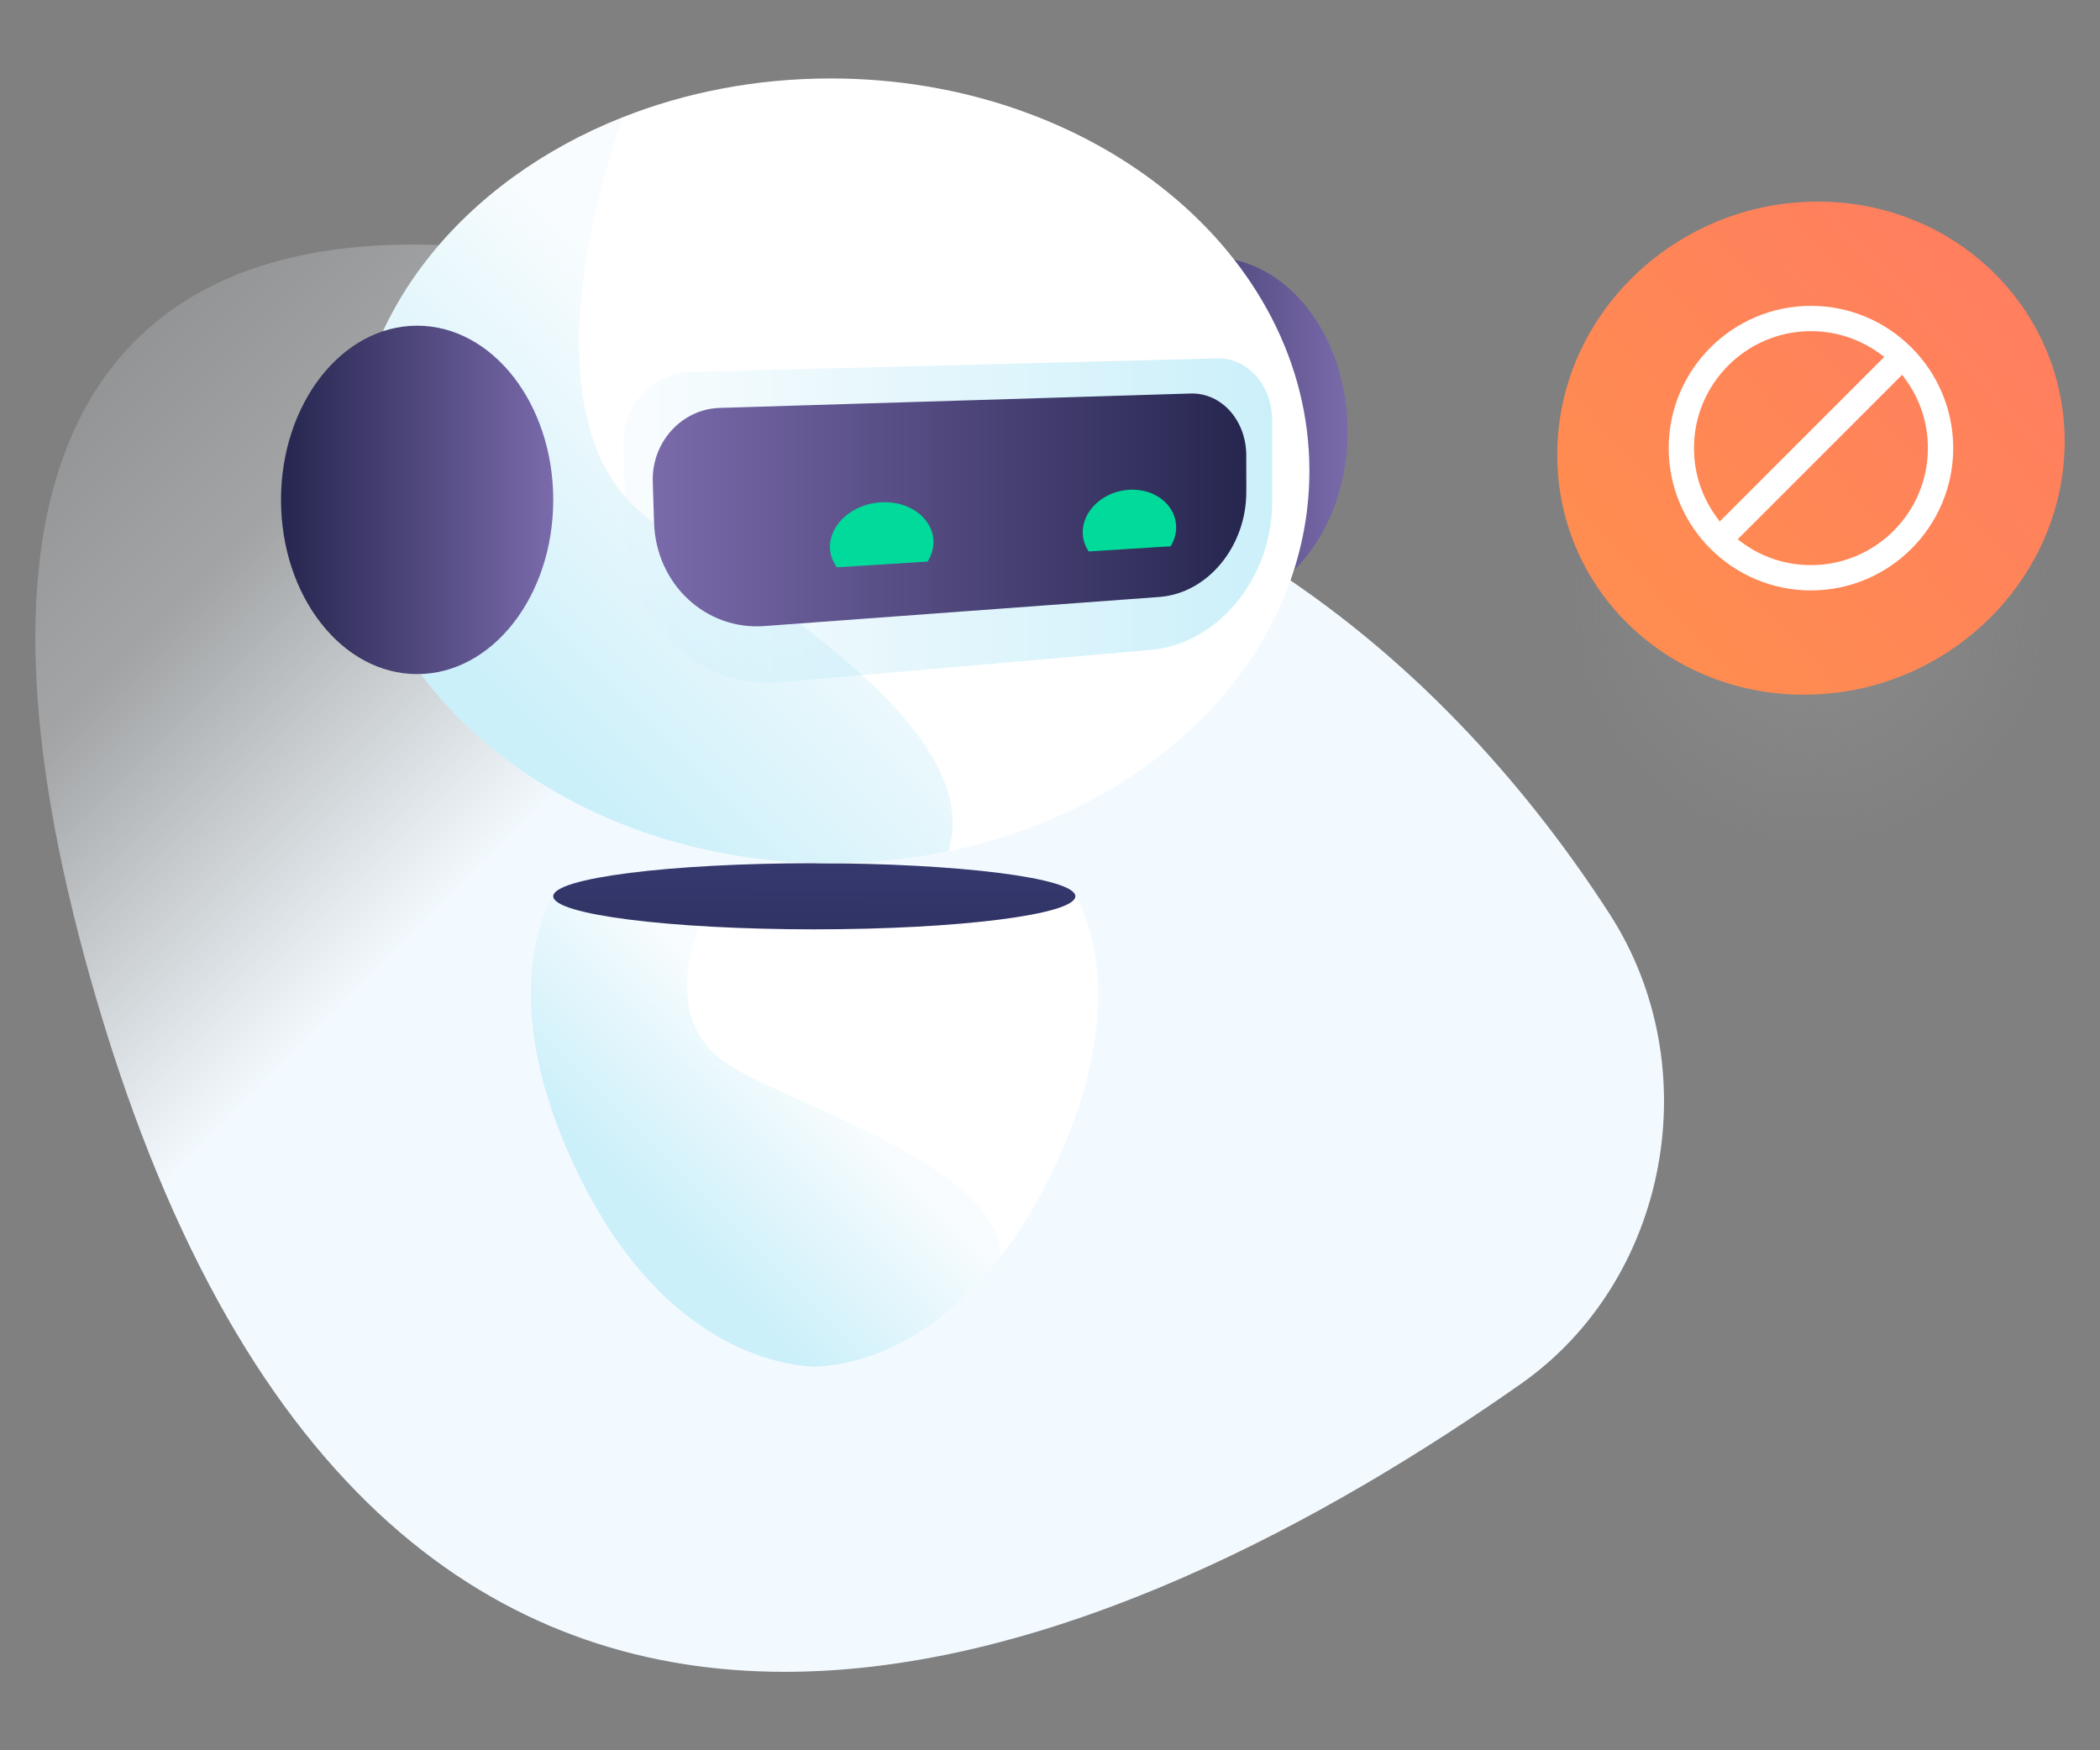 <?xml version="1.0" encoding="utf-8"?>
<!-- Generator: Adobe Illustrator 26.1.0, SVG Export Plug-In . SVG Version: 6.00 Build 0)  -->
<svg version="1.1" id="Слой_1" xmlns="http://www.w3.org/2000/svg" xmlns:xlink="http://www.w3.org/1999/xlink" x="0px" y="0px"
	 viewBox="0 0 120 100" style="enable-background:new 0 0 120 100;" xml:space="preserve">
<rect x="0" y="0" width="120" height="100" fill="#808080" stroke="none"/>
<style type="text/css">
	.st0{fill:url(#bg_00000150789399175411710480000009135100664314627715_);enable-background:new    ;}
	.st1{fill:#FFFFFF;}
	.st2{opacity:0.2;fill:url(#SVGID_1_);}
	.st3{fill:url(#SVGID_00000178886327781020751750000017504607317594263432_);}
	.st4{fill:url(#SVGID_00000074415457568117200060000015183213173522167447_);}
	.st5{opacity:0.2;fill:url(#SVGID_00000035518111527844047000000009746593450151231361_);}
	.st6{opacity:0.2;fill:url(#SVGID_00000103950329979832905850000003730813665362976694_);}
	.st7{fill:url(#SVGID_00000125575406248853697200000010060419498535695550_);}
	.st8{fill:#00DA9B;}
	.st9{fill:url(#SVGID_00000069355707351306561310000016263669802892441785_);}
	.st10{opacity:0.3;fill:url(#SVGID_00000123440065889641185760000003709274326164579760_);}
	.st11{fill:url(#SVGID_00000101098595801736059590000006709038220590290358_);}
</style>
<g>
	
		<linearGradient id="bg_00000131325708115806660500000007084467005962667669_" gradientUnits="userSpaceOnUse" x1="-3.549" y1="7.845" x2="32.984" y2="44.379">
		<stop  offset="0" style="stop-color:#F3FAFF;stop-opacity:0"/>
		<stop  offset="0.56" style="stop-color:#F3FAFF;stop-opacity:0.3"/>
		<stop  offset="1" style="stop-color:#F3FAFF"/>
	</linearGradient>
	<path id="bg" style="fill:url(#bg_00000131325708115806660500000007084467005962667669_);enable-background:new    ;" d="
		M91.955,52.185c5.688,8.773,3.405,20.95-5.047,26.879C65.357,94.206,23.215,114.636,5.95,58.555
		C-11.595,1.352,32.99,6.92,72.527,32.357C81.3,38.005,87.629,45.496,91.955,52.185z"/>
	<g>
		<g>
			<path class="st1" d="M33.285,67.564c4.775,9.424,11.268,10.425,13.182,10.52v0.008c0,0-0.056,0.005,0.087,0.002
				c0.143,0.003,0.087-0.002,0.087-0.002v-0.008c1.741-0.078,6.26-0.775,10.545-6.321c0.904-1.17,1.801-2.556,2.633-4.199
				c5.547-10.947,1.514-16.584,1.514-16.584l-14.691-0.035v-0.002l-0.087,0.002l-0.087-0.002v0.002l-6.26,0.015l-8.456,0.02
				C31.751,50.979,27.738,56.617,33.285,67.564z"/>
			<linearGradient id="SVGID_1_" gradientUnits="userSpaceOnUse" x1="45.656" y1="60.298" x2="36.974" y2="68.98">
				<stop  offset="0" style="stop-color:#E1F2FA"/>
				<stop  offset="0.996" style="stop-color:#00B3E4"/>
			</linearGradient>
			<path class="st2" d="M33.285,67.564c4.775,9.424,11.268,10.425,13.182,10.52v0.008c0,0-0.056,0.005,0.087,0.002
				c0.143,0.003,0.087-0.002,0.087-0.002v-0.008c1.741-0.078,6.26-0.775,10.545-6.321c-0.025-5.106-11.872-8.576-15.574-10.944
				c-4.683-2.994-0.915-9.611-0.915-9.611c-0.181-0.086-0.358-0.169-0.534-0.249l-8.434,0.02
				C31.729,50.979,27.738,56.617,33.285,67.564z"/>
			
				<linearGradient id="SVGID_00000016073389888526962350000006635495504183010185_" gradientUnits="userSpaceOnUse" x1="1993.411" y1="37.654" x2="1993.513" y2="61.605" gradientTransform="matrix(-1 0 0 1 2040 0)">
				<stop  offset="0" style="stop-color:#444B8C"/>
				<stop  offset="0.996" style="stop-color:#26264F"/>
			</linearGradient>
			
				<ellipse style="fill:url(#SVGID_00000016073389888526962350000006635495504183010185_);" cx="46.531" cy="51.208" rx="14.917" ry="1.889"/>
		</g>
		
			<linearGradient id="SVGID_00000114753199586373930840000005792148160836689086_" gradientUnits="userSpaceOnUse" x1="1962.995" y1="24.658" x2="1978.552" y2="24.658" gradientTransform="matrix(-1 0 0 1 2040 0)">
			<stop  offset="0" style="stop-color:#7A6AAB"/>
			<stop  offset="0.996" style="stop-color:#26264F"/>
		</linearGradient>
		
			<ellipse style="fill:url(#SVGID_00000114753199586373930840000005792148160836689086_);" cx="69.226" cy="24.658" rx="7.778" ry="9.953"/>
		<path class="st1" d="M20.103,26.9c0,12.382,12.25,22.418,27.36,22.418c2.321,0,4.574-0.236,6.726-0.683
			C66.048,46.18,74.823,37.38,74.823,26.9c0-12.381-12.25-22.418-27.36-22.418c-4.245,0-8.264,0.792-11.851,2.206
			C26.436,10.307,20.103,17.998,20.103,26.9z"/>
		
			<linearGradient id="SVGID_00000057854659239253612660000001243664824837366421_" gradientUnits="userSpaceOnUse" x1="45.466" y1="25.441" x2="29.899" y2="41.008">
			<stop  offset="0" style="stop-color:#E1F2FA"/>
			<stop  offset="0.996" style="stop-color:#00B3E4"/>
		</linearGradient>
		<path style="opacity:0.2;fill:url(#SVGID_00000057854659239253612660000001243664824837366421_);" d="M20.103,26.9
			c0,12.382,12.25,22.418,27.36,22.418c2.321,0,4.574-0.236,6.726-0.683c2.128-6.717-9.898-14.083-16.815-18.777
			c-8.473-5.75-1.763-23.171-1.763-23.171C26.436,10.307,20.103,17.998,20.103,26.9z"/>
		
			<linearGradient id="SVGID_00000093179025377132112750000016875782607494575526_" gradientUnits="userSpaceOnUse" x1="35.612" y1="29.741" x2="72.696" y2="29.741">
			<stop  offset="0" style="stop-color:#E1F2FA"/>
			<stop  offset="0.996" style="stop-color:#00B3E4"/>
		</linearGradient>
		<path style="opacity:0.2;fill:url(#SVGID_00000093179025377132112750000016875782607494575526_);" d="M65.734,37.133
			l-21.096,1.841c-4.663,0.407-8.687-3.241-8.85-8.2l-0.174-5.291c-0.075-2.276,1.668-4.174,3.863-4.231l30.073-0.776
			c1.747-0.045,3.146,1.542,3.146,3.539v4.645C72.696,33.018,69.624,36.794,65.734,37.133z"/>
		
			<linearGradient id="SVGID_00000029036746373876178220000010522569140306484900_" gradientUnits="userSpaceOnUse" x1="3335.412" y1="29.134" x2="3369.33" y2="29.134" gradientTransform="matrix(1 0 0 1 -3298.112 0)">
			<stop  offset="0" style="stop-color:#7A6AAB"/>
			<stop  offset="0.996" style="stop-color:#26264F"/>
		</linearGradient>
		<path style="fill:url(#SVGID_00000029036746373876178220000010522569140306484900_);" d="M66.24,34.108l-22.573,1.662
			c-3.334,0.245-6.182-2.39-6.293-5.911l-0.073-2.337c-0.071-2.258,1.653-4.15,3.821-4.216l26.91-0.823
			c1.765-0.054,3.18,1.532,3.183,3.535l0.003,2.074C71.222,31.219,69.016,33.903,66.24,34.108z"/>
		<path class="st8" d="M53.007,32.086c0.212-0.349,0.341-0.735,0.334-1.142c-0.023-1.321-1.347-2.329-2.975-2.247
			c-1.646,0.083-2.97,1.247-2.94,2.596c0.009,0.416,0.159,0.792,0.393,1.12L53.007,32.086z"/>
		<path class="st8" d="M66.896,31.211c0.196-0.332,0.316-0.698,0.314-1.086c-0.006-1.257-1.191-2.219-2.661-2.145
			c-1.486,0.075-2.693,1.178-2.68,2.46c0.004,0.395,0.134,0.754,0.342,1.066L66.896,31.211z"/>
		
			<linearGradient id="SVGID_00000115507336500714403140000009949122602271051439_" gradientUnits="userSpaceOnUse" x1="2008.385" y1="28.561" x2="2023.942" y2="28.561" gradientTransform="matrix(-1 0 0 1 2040 0)">
			<stop  offset="0" style="stop-color:#7A6AAB"/>
			<stop  offset="0.996" style="stop-color:#26264F"/>
		</linearGradient>
		
			<ellipse style="fill:url(#SVGID_00000115507336500714403140000009949122602271051439_);" cx="23.836" cy="28.561" rx="7.778" ry="9.953"/>
	</g>
	<g>
		
			<radialGradient id="SVGID_00000033351903787390922950000015461828076793942700_" cx="103.483" cy="-1014.695" r="14.293" gradientTransform="matrix(1 0 0 -1 0 -980)" gradientUnits="userSpaceOnUse">
			<stop  offset="0" style="stop-color:#A6A6A6"/>
			<stop  offset="0.994" style="stop-color:#A6A6A6;stop-opacity:0"/>
		</radialGradient>
		<path style="opacity:0.3;fill:url(#SVGID_00000033351903787390922950000015461828076793942700_);" d="M88.986,35.076
			c0-7.991,6.769-14.467,14.891-14.466c7.883,0.001,14.104,6.137,14.104,13.705c0,7.568-6.221,14.03-14.104,14.446
			C95.754,49.188,88.986,43.067,88.986,35.076z"/>
		<g>
			
				<linearGradient id="SVGID_00000093138301726832799210000004671504427726833073_" gradientUnits="userSpaceOnUse" x1="93.781" y1="-1014.398" x2="119.361" y2="-991.185" gradientTransform="matrix(1 0 0 -1 0 -980)">
				<stop  offset="0" style="stop-color:#FF8C50"/>
				<stop  offset="0.994" style="stop-color:#FF7B63"/>
			</linearGradient>
			<path style="fill:url(#SVGID_00000093138301726832799210000004671504427726833073_);" d="M88.986,25.984
				c0-7.991,6.769-14.467,14.891-14.466c7.883,0.001,14.104,6.137,14.104,13.705c0,7.568-6.221,14.03-14.104,14.446
				C95.754,40.096,88.986,33.975,88.986,25.984z"/>
			<path class="st1" d="M103.483,17.475c-4.482,0-8.129,3.646-8.129,8.129c0,4.482,3.647,8.129,8.129,8.129s8.129-3.647,8.129-8.129
				C111.612,21.122,107.965,17.475,103.483,17.475z M98.108,29.571c-0.856-1.156-1.309-2.528-1.309-3.967
				c0-3.685,2.999-6.684,6.684-6.684c1.439,0,2.81,0.453,3.967,1.309l0.222,0.164l-9.399,9.399L98.108,29.571z M103.483,32.287
				c-1.439,0-2.81-0.453-3.967-1.309l-0.222-0.164l9.399-9.4l0.164,0.221c0.856,1.157,1.309,2.528,1.309,3.968
				C110.166,29.289,107.168,32.287,103.483,32.287z"/>
		</g>
	</g>
</g>
</svg>
